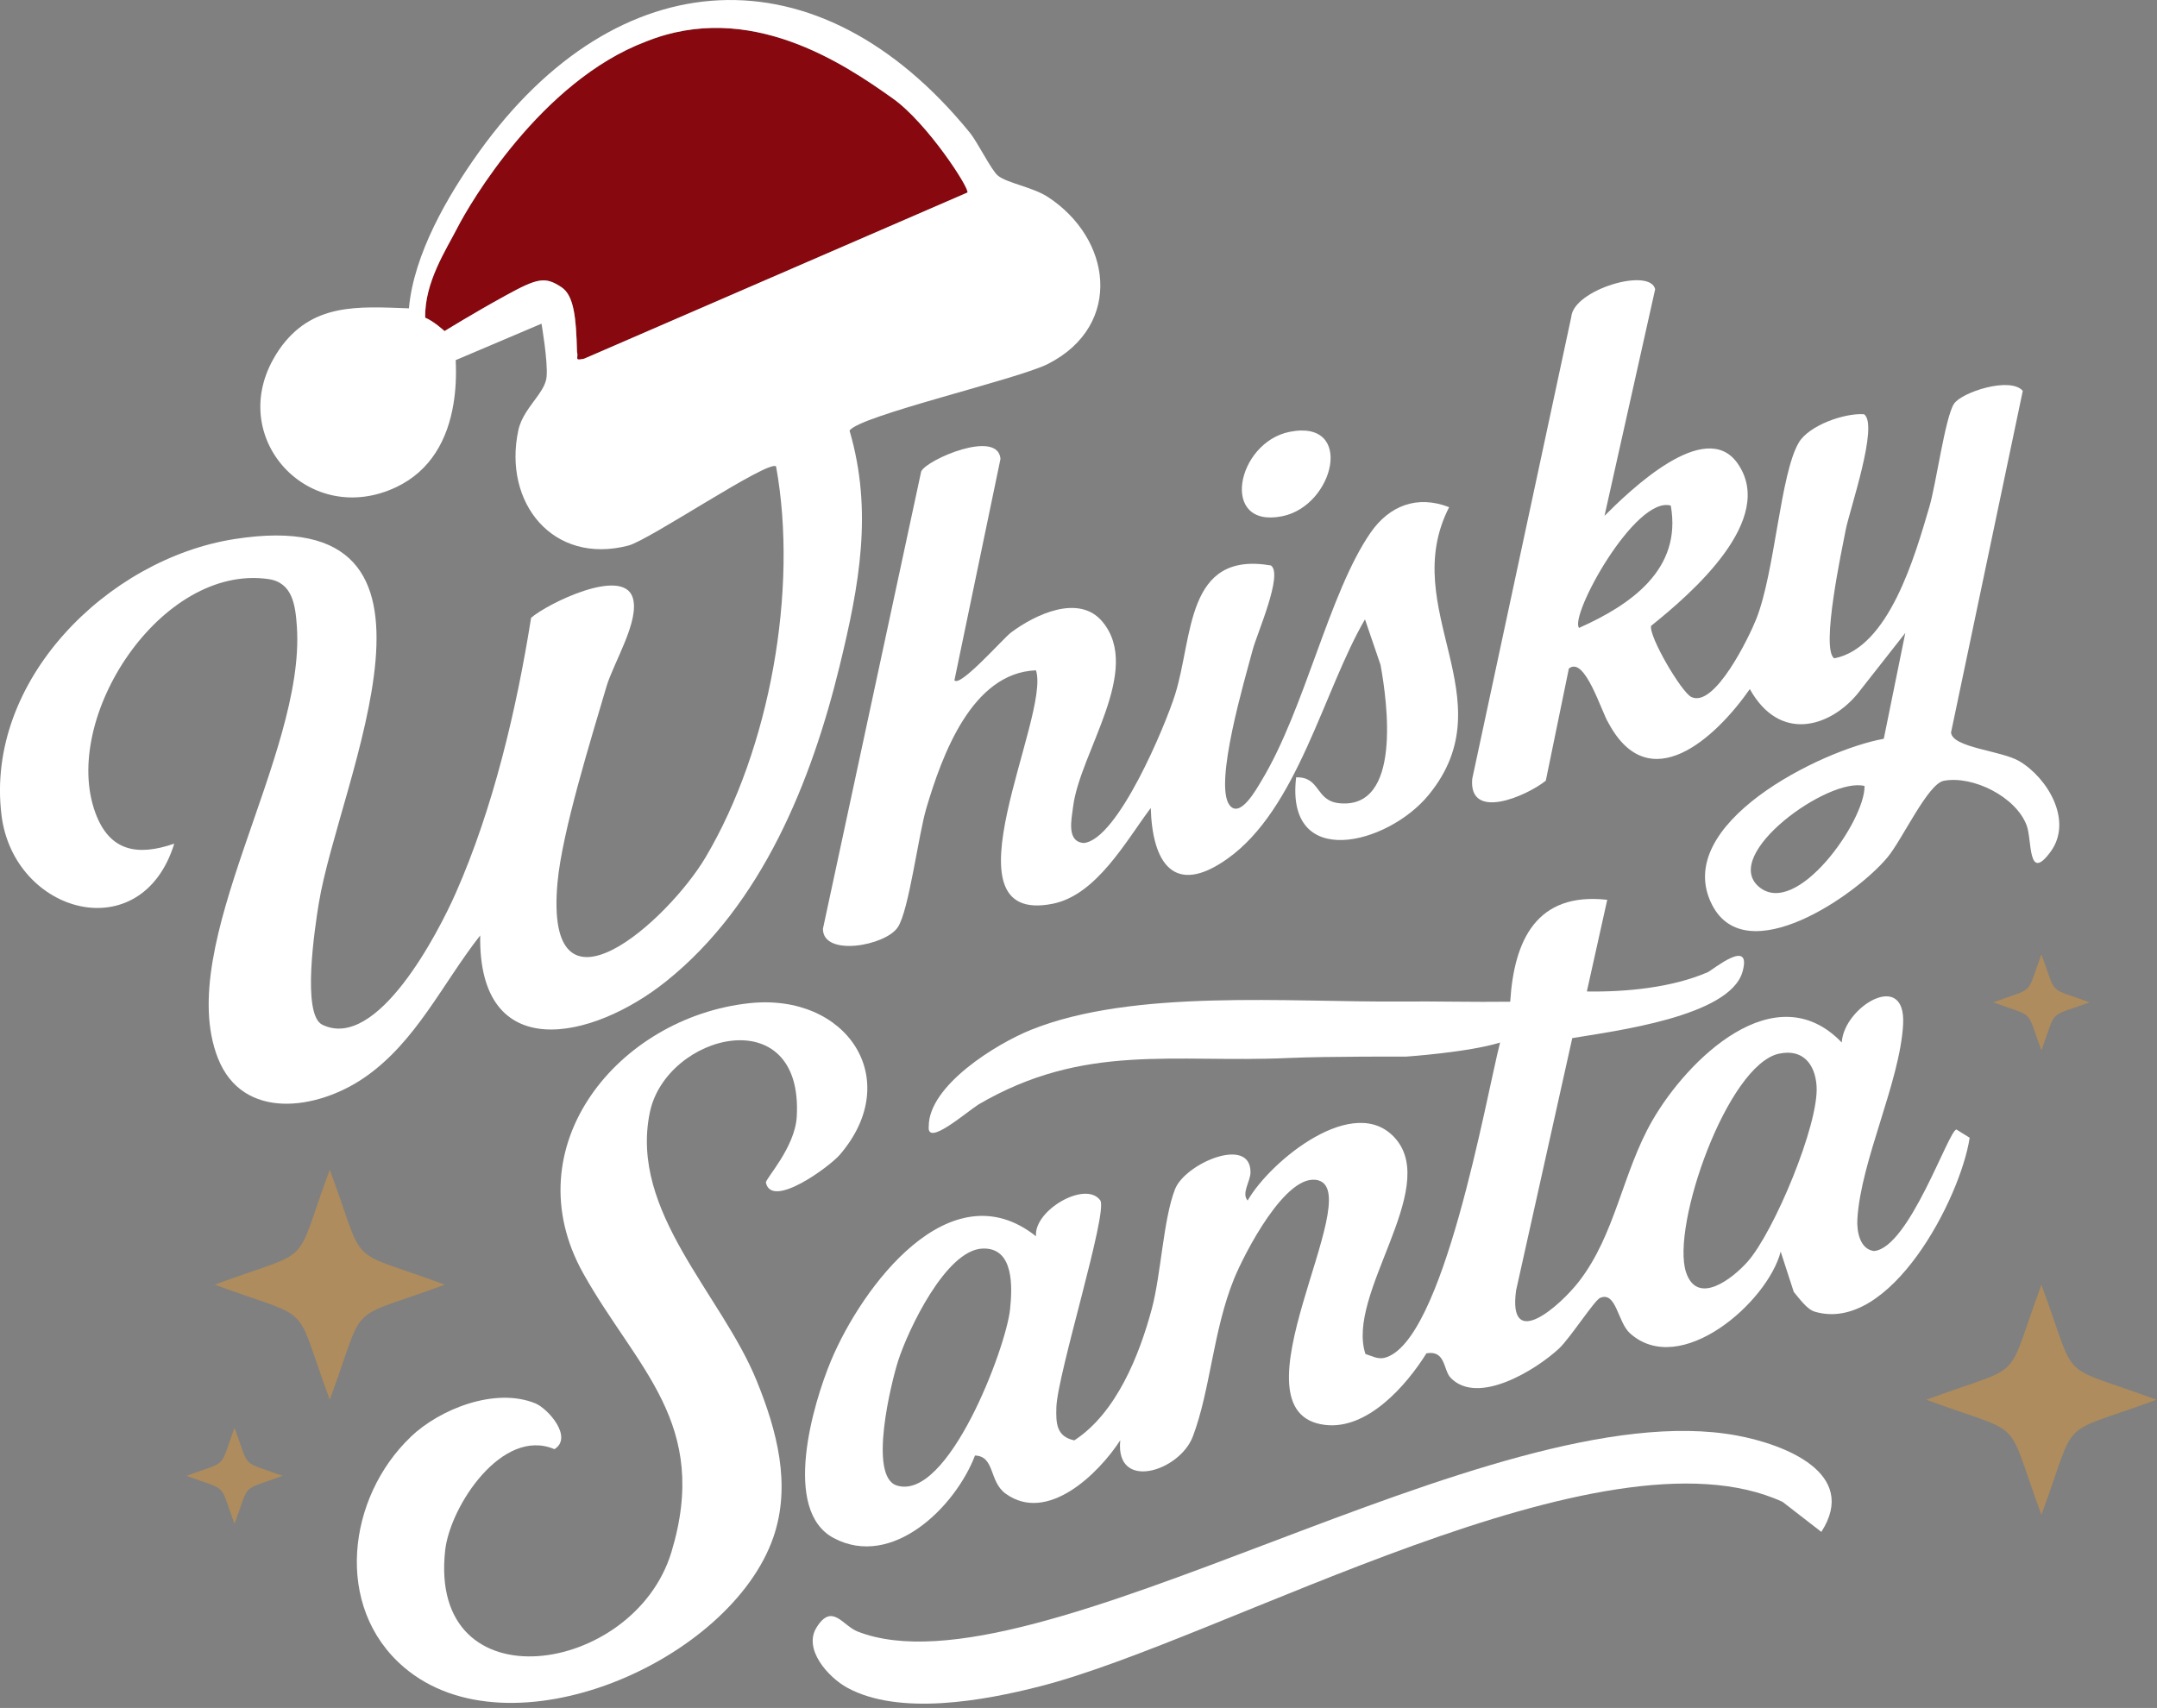 <svg width="423" height="335" viewBox="0 0 423 335" fill="none" xmlns="http://www.w3.org/2000/svg">
<rect x="0" y="0" width="423" height="335" fill="#808080" stroke="none"/>
<g clip-path="url(#clip0_3524_2008)">
<path d="M113.161 69.03C113.511 70.19 112.471 70.81 114.551 70.36L189.721 37.77C190.251 37.07 181.891 24.15 175.121 19.33C165.401 12.41 146.951 -0 126.671 8.16C106.051 15.95 92.031 40.14 89.761 44.56C87.491 48.98 83.231 55.4 83.381 62.32C85.031 62.98 87.181 64.95 87.181 64.95C87.181 64.95 92.891 61.41 99.171 57.97C105.451 54.53 106.911 54.22 110.111 56.34C112.571 57.97 113.001 62.33 113.161 69.04V69.03Z" fill="#88080F"/>
<path d="M205.521 38.65C202.591 36.72 197.501 35.92 195.711 34.46C194.361 33.35 191.821 28.04 190.171 26C160.461 -10.46 121.041 -7.99 93.971 29.76C87.761 38.42 81.151 49.84 80.191 60.48C70.171 60.12 61.131 59.37 54.761 68.55C54.311 69.2 53.921 69.85 53.561 70.5C44.691 86.44 60.911 103.55 77.741 95.53C84.521 92.3 87.761 86.15 88.911 79.33C89.391 76.49 89.511 73.54 89.361 70.64L106.191 63.49C106.191 63.49 107.471 70.86 107.191 73.9C106.971 76.25 104.751 78.33 103.131 80.93C102.471 81.99 101.911 83.14 101.641 84.43C98.621 98.59 108.411 110.86 123.231 107.01C127.351 105.94 150.681 90.13 152.191 91.48C156.591 115.68 150.951 146.92 138.371 168.15C131.021 180.55 106.671 202.49 109.331 173.1C110.241 163.08 115.911 144.97 118.921 134.7C120.291 130.02 125.561 121.66 124.061 117.16C122.051 111.16 107.301 118.42 104.151 121.18C101.301 139.12 96.741 158.48 89.381 175.16C86.001 182.82 73.971 206.26 63.201 200.99C59.111 198.99 61.781 181.75 62.501 177.28C66.441 152.98 93.791 98.19 45.951 105.74C21.081 109.65 -2.949 133.48 0.291 159.87C2.681 179.29 27.771 186.22 34.171 165.48C26.911 167.98 21.481 166.97 18.711 159.45C11.851 140.83 31.591 110.56 52.631 113.58C57.351 114.26 57.931 118.63 58.221 122.94C59.921 148.23 34.041 185.2 42.701 207.47C47.561 219.98 62.311 217.7 71.521 211.32C81.631 204.33 86.811 192.84 94.171 183.48C93.761 208.97 116.141 204.09 130.661 192.46C149.441 177.41 159.151 153.27 164.691 130.49C168.481 114.9 171.241 100.28 166.601 84.47C168.421 81.56 199.631 74.4 205.561 71.36C213.001 67.55 216.131 61.29 215.751 54.97C215.381 48.88 211.741 42.73 205.521 38.65ZM99.171 57.96C92.891 61.4 87.181 64.94 87.181 64.94C87.181 64.94 85.031 62.97 83.381 62.31C83.231 55.39 87.501 48.97 89.761 44.55C92.021 40.13 106.051 15.94 126.671 8.15C146.951 -0 165.401 12.41 175.111 19.33C181.881 24.15 190.241 37.07 189.711 37.77L114.541 70.36C112.471 70.82 113.501 70.19 113.151 69.03C112.981 62.32 112.561 57.96 110.101 56.33C106.901 54.21 105.441 54.52 99.161 57.96H99.171Z" fill="white"/>
<path d="M315.191 176.48L311.191 194.47C318.791 194.6 327.871 193.74 334.901 190.69C335.831 190.28 343.631 183.76 341.721 190.59C339.241 199.46 316.251 202.27 308.331 203.62L297.311 253.12C295.661 265.29 306.021 256.03 309.611 251.4C316.831 242.09 318.141 230.04 324.021 219.81C330.921 207.81 348.131 190.91 361.181 204.48C361.551 197.5 373.821 190.03 373.211 200.95C372.581 212.27 364.921 227.62 364.241 239.13C364.101 241.52 364.721 245.06 367.521 245.38C374.421 244.74 382.151 221.6 383.671 221.55L386.261 223.16C384.491 234.95 370.691 261.66 355.891 257.28C354.321 256.82 352.841 254.65 351.771 253.41L349.201 245.5C346.641 255.43 329.541 270.38 319.661 261.53C317.201 259.33 316.981 253.21 313.781 254.58C312.671 255.06 307.861 262.53 305.721 264.52C301.251 268.67 289.801 275.8 284.461 270.23C283.031 268.74 283.521 264.77 279.731 265.45C275.781 271.78 268.121 280.54 259.781 279.48C240.571 277.06 267.961 234.33 258.591 231.54C252.281 229.66 243.941 246.07 242.011 250.82C237.881 260.99 237.381 272.61 233.931 281.74C231.321 288.66 218.651 292.57 219.691 282.5C215.431 289.08 205.381 298.9 197.211 292.97C193.911 290.58 195.141 285.64 191.201 285.49C187.381 295.53 175.001 307.8 163.491 301.68C153.301 296.26 159.381 275.44 163.001 266.81C169.021 252.47 186.281 229.09 203.171 242.49C202.681 237.41 212.881 231.49 215.761 235.43C217.371 237.63 207.341 269.55 207.161 276.04C207.071 279.1 207.131 281.78 210.681 282.52C218.911 277.16 223.421 265.88 225.881 256.7C227.691 249.94 228.131 239.12 230.431 233.25C232.421 228.18 245.281 222.7 245.231 229.95C245.221 231.73 243.401 234.05 244.671 235.48C249.101 227.71 265.771 214.05 273.741 223.42C282.221 233.4 263.911 253.9 267.771 265.58C268.951 265.94 270.181 266.65 271.471 266.34C283.061 263.51 291.361 215.52 294.171 204.49C288.001 206.41 275.731 207.25 275.731 207.25C275.731 207.25 260.371 207.18 252.711 207.52C230.101 208.54 212.661 204.47 191.851 216.66C189.261 218.34 181.741 224.93 182.131 220.96C182.081 212.93 195.391 204.73 202.181 202C222.301 193.9 252.821 196.62 274.621 196.44C281.801 196.38 288.991 196.58 296.161 196.48C296.921 184.35 301.351 174.95 315.171 176.49L315.191 176.48ZM348.911 206.66C338.721 208.83 327.661 240.55 330.641 249.54C332.851 256.2 339.721 250.83 342.691 247.5C347.871 241.68 356.751 220.46 356.241 213.01C355.951 208.67 353.501 205.69 348.911 206.67V206.66ZM192.671 244.9C185.481 245.19 178.061 260.9 176.131 266.92C174.781 271.13 170.221 289.6 175.861 291.37C185.911 294.53 197.271 264.41 198.071 256.87C198.531 252.54 198.921 244.64 192.671 244.9Z" fill="white"/>
<path d="M314.67 101.16C319.45 96.39 334.35 81.83 340.72 90.85C348.54 101.91 331.58 116.51 323.79 122.76C323.3 124.77 329.7 135.74 331.68 136.71C336.25 138.94 343.03 124.91 344.41 121.42C348.11 112.1 349.11 92.93 352.77 86.78C354.77 83.43 361.71 80.98 365.55 81.25C368.49 83.32 362.69 100.1 361.95 103.95C361.21 107.8 357.02 127.3 359.7 129.13C370.45 127.07 375.53 109.03 378.37 99.38C379.68 94.94 381.46 81.84 383.19 79.2C384.69 76.93 394.21 73.82 396.68 76.66L382.61 143.67C382.84 146.67 392.47 147.21 396 149.3C401.56 152.59 406.6 161.02 402.1 167.11C397.6 173.2 398.53 164.75 397.43 161.87C395.29 156.24 386.87 152.08 381.18 153.15C378.05 153.74 373.05 164.68 370.15 168.16C363.89 175.69 342.44 190.45 335.77 177.52C327.59 161.68 357.2 147.08 369.42 144.91L373.64 124.15L364.19 136.18C358.74 142.67 349 145.64 343.15 135.16C336.43 144.79 323.44 156.72 315.45 141.84C314.08 139.75 310.8 128.54 307.66 131.14L303.14 153.13C299.31 156.19 288 161.08 288.71 152.78L308.14 62.14C308.58 56.83 323.52 52.37 324.59 56.72L314.66 101.15L314.67 101.16ZM327.65 99.17C320.67 97.2 307.73 120.78 309.66 123.16C319.74 118.66 329.89 111.73 327.65 99.17ZM365.65 154.17C358.65 152.33 337.46 167.55 344.91 173.92C352.27 180.21 365.76 161.05 365.65 154.17Z" fill="white"/>
<path d="M187.191 133.47C188.391 134.74 196.711 125.24 198.271 124.06C202.951 120.56 211.581 116.4 216.201 121.95C224.121 131.47 211.771 147.56 210.441 158.23C210.131 160.71 209.101 165.1 212.531 165.35C219.201 164.73 228.551 142.26 230.441 136.23C234.001 124.93 232.461 108.03 249.231 110.91C251.691 112.6 246.511 124.25 245.661 127.45C244.131 133.23 238.031 153.69 241.091 157.88C243.151 160.69 246.411 154.75 247.371 153.16C255.931 139.02 260.581 116.39 268.741 104.53C272.441 99.15 277.941 97.05 284.181 99.48C273.961 119.48 295.651 137.05 280.151 155.94C272.111 165.74 252.011 170.82 254.181 152.47C259.011 152.34 257.881 157.08 262.661 157.55C274.931 158.74 272.081 137.79 270.731 130.41L267.681 121.48C259.471 135.61 254.481 158.69 240.661 168.47C230.151 175.91 225.971 169.16 225.671 158.48C220.851 164.89 215.071 175.55 206.431 177.27C184.081 181.71 206.101 140.43 203.161 131.48C190.561 131.96 184.731 148.21 181.671 158.49C180.081 163.84 178.251 178.6 176.061 181.88C173.621 185.54 161.381 187.72 161.381 182.19L180.651 92.47C181.741 90.12 195.711 84.13 196.201 90L187.161 133.47H187.191Z" fill="white"/>
<path d="M80.54 281.83C86.27 276.37 97.06 272.07 104.93 275.24C107.49 276.27 112.44 281.94 108.73 284.25C98.49 279.88 88.26 295.44 87.3 304.09C83.91 334.7 124.31 328.7 131.66 304.46C139.34 279.14 124.83 268.44 114.39 249.79C100.45 224.88 121.28 199.53 146.97 196.77C166 194.73 177.44 211.64 164.7 226.49C162.73 228.79 151.33 237.22 150.2 231.97C150.05 231.26 155.9 225.12 156.25 219.02C157.57 195.84 130.61 202.76 127.43 218.22C123.42 237.71 141.47 253.83 148.38 270.81C152.35 280.57 155.2 291.2 151.68 301.47C143.33 325.8 100.05 344.86 79.19 327C65.37 315.17 68.15 293.66 80.55 281.84L80.54 281.83Z" fill="white"/>
<path d="M357.171 300.47L349.581 294.59C314.531 278.41 240.201 321.47 203.971 330.76C193.021 333.57 176.371 336.63 166.141 331.03C162.461 329.02 157.441 323.49 160.141 319.2C163.191 314.33 165.231 318.85 168.171 320.01C202.681 333.56 292.341 272.62 340.611 281.57C349.881 283.29 364.621 288.92 357.171 300.48V300.47Z" fill="white"/>
<path d="M252.92 84.699C265.7 82.169 261.7 99.199 251.44 101.259C239.08 103.739 242.48 86.759 252.92 84.699Z" fill="white"/>
<path d="M64.671 274.54C57.281 254.59 62.061 259.37 42.111 251.98C62.061 244.59 57.281 249.37 64.671 229.42C72.061 249.37 67.281 244.59 87.231 251.98C67.281 259.37 72.061 254.59 64.671 274.54Z" fill="#AE8C5D"/>
<path d="M400.331 297.11C392.941 277.16 397.721 281.94 377.771 274.55C397.721 267.16 392.941 271.94 400.331 251.99C407.721 271.94 402.942 267.16 422.892 274.55C402.942 281.94 407.721 277.16 400.331 297.11Z" fill="#AE8C5D"/>
<path d="M45.99 298.909C42.901 290.569 44.901 292.569 36.56 289.479C44.901 286.389 42.901 288.389 45.99 280.049C49.081 288.389 47.081 286.389 55.42 289.479C47.081 292.569 49.081 290.569 45.99 298.909Z" fill="#AE8C5D"/>
<path d="M400.33 206.03C397.24 197.69 399.24 199.69 390.9 196.6C399.24 193.51 397.24 195.51 400.33 187.17C403.42 195.51 401.42 193.51 409.76 196.6C401.42 199.69 403.42 197.69 400.33 206.03Z" fill="#AE8C5D"/>
</g>
<defs>
<clipPath id="clip0_3524_2008">
<rect width="422.9" height="334.16" fill="white"/>
</clipPath>
</defs>
</svg>
